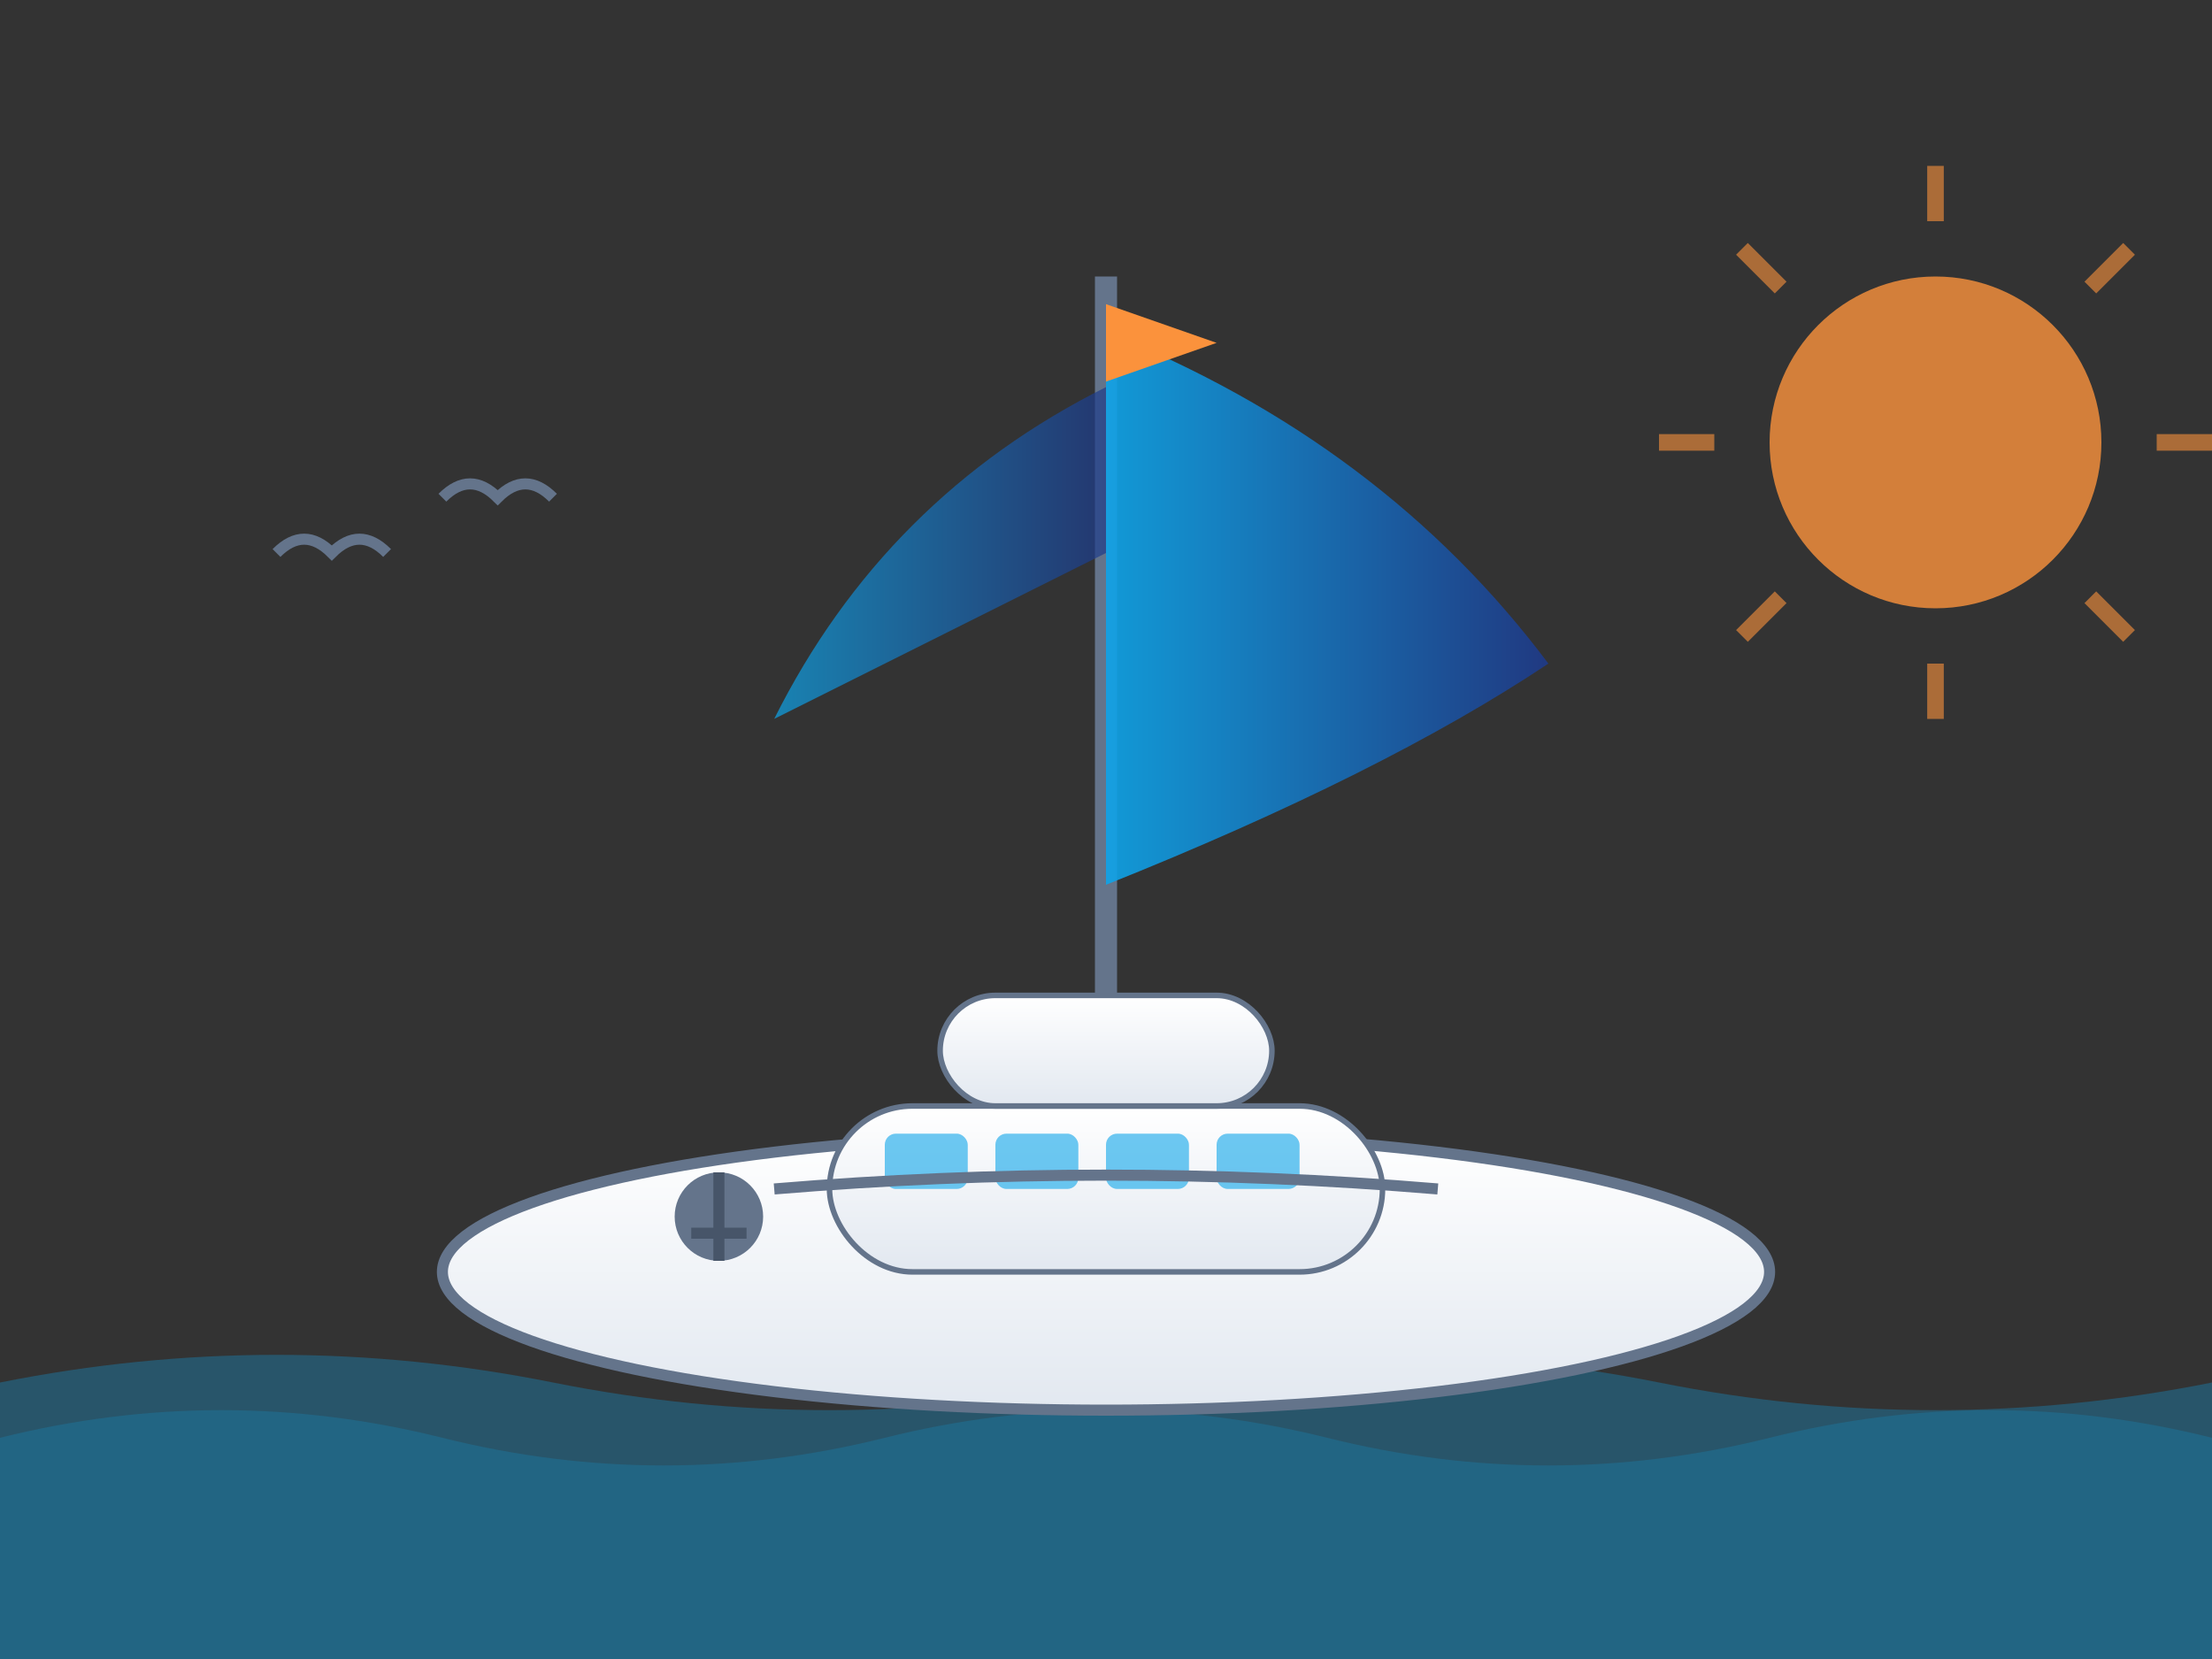 <svg viewBox="0 0 400 300" xmlns="http://www.w3.org/2000/svg">
  <rect x="0" y="0" width="400" height="300" fill="#333333" stroke="none"/>
  <defs>
    <linearGradient id="yachtGradient" x1="0%" y1="0%" x2="0%" y2="100%">
      <stop offset="0%" style="stop-color:#ffffff;stop-opacity:1" />
      <stop offset="100%" style="stop-color:#e2e8f0;stop-opacity:1" />
    </linearGradient>
    <linearGradient id="sailGradient" x1="0%" y1="0%" x2="100%" y2="0%">
      <stop offset="0%" style="stop-color:#0ea5e9;stop-opacity:1" />
      <stop offset="100%" style="stop-color:#1e3a8a;stop-opacity:1" />
    </linearGradient>
  </defs>
  
  <!-- Water waves -->
  <path d="M0 250 Q50 240 100 250 T200 250 T300 250 T400 250 V300 H0 Z" fill="#0ea5e9" opacity="0.3"/>
  <path d="M0 260 Q40 250 80 260 T160 260 T240 260 T320 260 T400 260 V300 H0 Z" fill="#0ea5e9" opacity="0.2"/>
  
  <!-- Yacht hull -->
  <ellipse cx="200" cy="230" rx="120" ry="25" fill="url(#yachtGradient)" stroke="#64748b" stroke-width="2"/>
  
  <!-- Yacht cabin -->
  <rect x="150" y="200" width="100" height="30" rx="15" fill="url(#yachtGradient)" stroke="#64748b" stroke-width="1"/>
  <rect x="170" y="180" width="60" height="20" rx="10" fill="url(#yachtGradient)" stroke="#64748b" stroke-width="1"/>
  
  <!-- Windows -->
  <rect x="160" y="205" width="15" height="10" rx="2" fill="#0ea5e9" opacity="0.6"/>
  <rect x="180" y="205" width="15" height="10" rx="2" fill="#0ea5e9" opacity="0.6"/>
  <rect x="200" y="205" width="15" height="10" rx="2" fill="#0ea5e9" opacity="0.6"/>
  <rect x="220" y="205" width="15" height="10" rx="2" fill="#0ea5e9" opacity="0.6"/>
  
  <!-- Mast -->
  <line x1="200" y1="180" x2="200" y2="50" stroke="#64748b" stroke-width="4"/>
  
  <!-- Main sail -->
  <path d="M200 60 Q250 80 280 120 Q250 140 200 160 Z" fill="url(#sailGradient)" opacity="0.9"/>
  
  <!-- Jib sail -->
  <path d="M200 70 Q160 90 140 130 Q160 120 200 100 Z" fill="url(#sailGradient)" opacity="0.7"/>
  
  <!-- Flag -->
  <polygon points="200,55 220,62 200,69" fill="#fb923c"/>
  
  <!-- Railing -->
  <path d="M140 215 Q200 210 260 215" stroke="#64748b" stroke-width="2" fill="none"/>
  
  <!-- Anchor -->
  <circle cx="130" cy="220" r="8" fill="#64748b"/>
  <path d="M130 212 L130 228 M125 223 L135 223" stroke="#475569" stroke-width="2"/>
  
  <!-- Sun in background -->
  <circle cx="350" cy="80" r="30" fill="#fb923c" opacity="0.8"/>
  <g stroke="#fb923c" stroke-width="3" opacity="0.6">
    <line x1="350" y1="30" x2="350" y2="40"/>
    <line x1="350" y1="120" x2="350" y2="130"/>
    <line x1="300" y1="80" x2="310" y2="80"/>
    <line x1="390" y1="80" x2="400" y2="80"/>
    <line x1="315" y1="45" x2="322" y2="52"/>
    <line x1="378" y1="108" x2="385" y2="115"/>
    <line x1="385" y1="45" x2="378" y2="52"/>
    <line x1="322" y1="108" x2="315" y2="115"/>
  </g>
  
  <!-- Birds -->
  <path d="M50 100 Q55 95 60 100 Q65 95 70 100" stroke="#64748b" stroke-width="2" fill="none"/>
  <path d="M80 90 Q85 85 90 90 Q95 85 100 90" stroke="#64748b" stroke-width="2" fill="none"/>
</svg>
